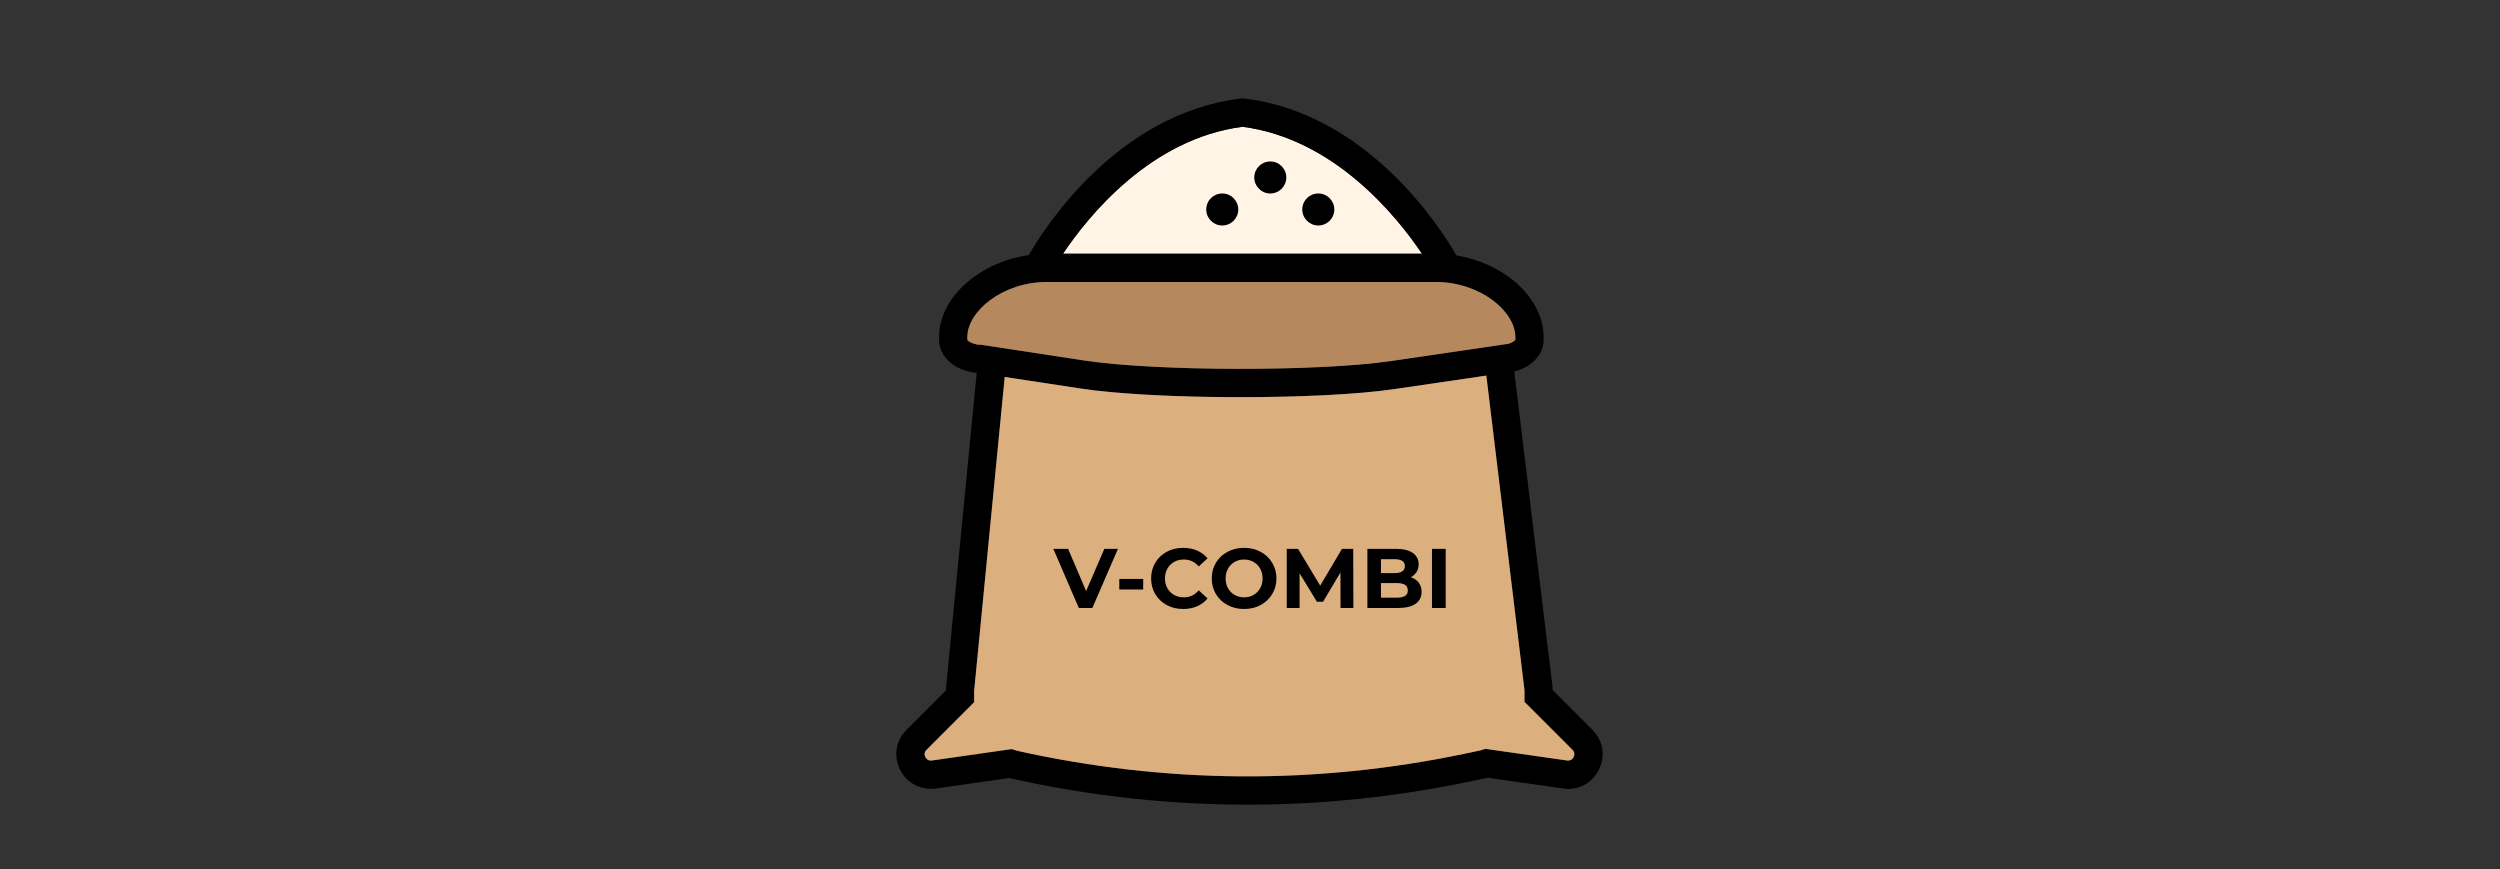 <?xml version="1.0" encoding="utf-8"?>
<!-- Generator: Adobe Illustrator 17.0.0, SVG Export Plug-In . SVG Version: 6.00 Build 0)  -->
<!DOCTYPE svg PUBLIC "-//W3C//DTD SVG 1.1//EN" "http://www.w3.org/Graphics/SVG/1.1/DTD/svg11.dtd">
<svg version="1.1" id="Capa_1" xmlns="http://www.w3.org/2000/svg" xmlns:xlink="http://www.w3.org/1999/xlink" x="0px" y="0px"
	 width="315px" height="109.5px" viewBox="98.5 402.5 315 109.5" enable-background="new 98.5 402.5 315 109.5"
	 xml:space="preserve">
<rect x="98.5" y="402.5" width="315" height="109.5" fill="#333333" stroke="none"/>
<g>
	<path fill="#FFF4E6" d="M255.058,418.472c11.551,1.502,19.416,11.242,22.617,16h-45.239
		C235.626,429.713,243.472,419.976,255.058,418.472z"/>
	<path d="M299.145,494.457l-5.004-5.004c-0.003-0.158-0.014-0.32-0.032-0.486l-4.811-39.659c2.161-0.548,3.694-2.094,3.694-3.984
		v-0.354c0-4.904-4.885-9.279-10.972-10.282c-1.97-3.422-11.162-17.897-26.751-19.778l-0.213-0.024l-0.214,0.025
		c-15.526,1.873-24.707,16.239-26.729,19.736c-6.233,0.902-11.291,5.334-11.291,10.324v0.354c0,2.185,2.039,3.911,4.742,4.162
		l-3.855,39.586c-0.016,0.143-0.025,0.285-0.029,0.425l-4.955,4.959c-1.349,1.351-1.669,3.322-0.817,5.029
		c0.854,1.703,2.621,2.614,4.512,2.363l9.253-1.324c0.09,0.031,0.183,0.055,0.277,0.077c9.856,2.188,19.784,3.284,29.722,3.284
		c9.431,0,18.868-0.987,28.242-2.961l1.838-0.388c0.064-0.014,0.126-0.031,0.19-0.046l9.505,1.359
		c1.897,0.282,3.661-0.659,4.511-2.365C300.814,497.78,300.495,495.809,299.145,494.457z M255.058,418.472
		c11.551,1.502,19.416,11.242,22.617,16h-45.239C235.626,429.713,243.472,419.976,255.058,418.472z M220.382,445.325v-0.354
		c0-3.21,4.386-6.942,10.041-6.942h48.971c5.654,0,10.041,3.733,10.041,6.942l0.003,0.325c-0.041,0.12-0.349,0.352-0.835,0.515
		L273.708,448c-4.534,0.665-11.937,0.989-19.327,0.975c-7.39-0.014-14.767-0.365-19.251-1.048l-13.215-2.016l-0.003,0.035
		C221.002,445.861,220.439,445.468,220.382,445.325z M296.779,497.892c-0.098,0.192-0.327,0.494-0.825,0.433l-10.269-1.466
		l-0.348,0.092c-0.105,0.029-0.205,0.062-0.313,0.105l-1.84,0.388c-18.752,3.95-37.747,3.841-56.531-0.342
		c-0.105-0.037-0.208-0.075-0.316-0.107l-0.367-0.107l-10.05,1.437c-0.494,0.064-0.729-0.24-0.827-0.43
		c-0.096-0.192-0.203-0.566,0.149-0.922l6-6l-0.003-1.009c-0.002-0.164-0.009-0.327,0.013-0.519l3.841-39.449l9.506,1.448
		c0.598,0.09,1.244,0.176,1.928,0.258c0.016,0.001,0.034,0.003,0.05,0.005c0.671,0.079,1.379,0.149,2.121,0.217
		c0.014,0.002,0.028,0.002,0.041,0.003c4.546,0.409,10.313,0.614,16.064,0.614h0.035c0.068,0,0.135,0,0.203-0.001
		c0.843,0,1.683-0.005,2.521-0.014c0.101,0,0.202-0.003,0.304-0.005c0.815-0.011,1.624-0.023,2.425-0.043
		c0.12-0.003,0.237-0.007,0.356-0.011c0.777-0.02,1.548-0.041,2.304-0.069c0.162-0.005,0.316-0.014,0.477-0.02
		c0.705-0.026,1.406-0.055,2.085-0.09c0.221-0.011,0.427-0.025,0.642-0.038c0.608-0.033,1.217-0.067,1.801-0.107
		c0.28-0.018,0.536-0.041,0.808-0.06c0.498-0.037,1.004-0.073,1.478-0.114c0.374-0.032,0.717-0.071,1.073-0.107
		c0.344-0.034,0.703-0.066,1.029-0.102c0.667-0.075,1.297-0.156,1.884-0.242l11.55-1.695l4.799,39.556
		c0.022,0.176,0.013,0.347,0.011,0.519l-0.003,1.027l6.046,6.046C296.982,497.326,296.875,497.701,296.779,497.892z"/>
	<path fill="#B5895D" d="M220.382,445.325v-0.354c0-3.21,4.386-6.942,10.041-6.942h48.971c5.654,0,10.041,3.733,10.041,6.942
		l0.003,0.325c-0.041,0.12-0.349,0.352-0.835,0.515L273.708,448c-4.534,0.665-11.937,0.989-19.327,0.975
		c-7.39-0.014-14.767-0.365-19.251-1.048l-13.215-2.016l-0.003,0.035C221.002,445.861,220.439,445.468,220.382,445.325z"/>
	<path fill="#DBAF7E" d="M296.779,497.892c-0.098,0.192-0.327,0.494-0.825,0.433l-10.269-1.466l-0.348,0.092
		c-0.105,0.029-0.205,0.062-0.313,0.105l-1.84,0.388c-18.752,3.95-37.747,3.841-56.531-0.342c-0.105-0.037-0.208-0.075-0.316-0.107
		l-0.367-0.107l-10.05,1.437c-0.494,0.064-0.729-0.24-0.827-0.43c-0.096-0.192-0.203-0.566,0.149-0.922l6-6l-0.003-1.009
		c-0.002-0.164-0.009-0.327,0.013-0.519l3.841-39.449l9.506,1.448c0.598,0.09,1.244,0.176,1.928,0.258
		c0.016,0.001,0.034,0.003,0.05,0.005c0.671,0.079,1.379,0.149,2.121,0.217c0.014,0.002,0.028,0.002,0.041,0.003
		c4.546,0.409,10.313,0.614,16.064,0.614h0.035c0.068,0,0.135,0,0.203-0.001c0.843,0,1.683-0.005,2.521-0.014
		c0.101,0,0.202-0.003,0.304-0.005c0.815-0.011,1.624-0.023,2.425-0.043c0.12-0.003,0.237-0.007,0.356-0.011
		c0.777-0.02,1.548-0.041,2.304-0.069c0.162-0.005,0.316-0.014,0.477-0.02c0.705-0.026,1.406-0.055,2.085-0.09
		c0.221-0.011,0.427-0.025,0.642-0.038c0.608-0.033,1.217-0.067,1.801-0.107c0.28-0.018,0.536-0.041,0.808-0.06
		c0.498-0.037,1.004-0.073,1.478-0.114c0.374-0.032,0.717-0.071,1.073-0.107c0.344-0.034,0.703-0.066,1.029-0.102
		c0.667-0.075,1.297-0.156,1.884-0.242l11.55-1.695l4.799,39.556c0.022,0.176,0.013,0.347,0.011,0.519l-0.003,1.027l6.046,6.046
		C296.982,497.326,296.875,497.701,296.779,497.892z"/>
	<path d="M266.623,428.895c0,1.114-0.904,2.017-2.018,2.017c-1.114,0-2.017-0.903-2.017-2.017c0-1.115,0.903-2.018,2.017-2.018
		C265.72,426.877,266.623,427.78,266.623,428.895z"/>
	<path d="M254.522,428.895c0,1.114-0.903,2.017-2.018,2.017c-1.114,0-2.017-0.903-2.017-2.017c0-1.115,0.903-2.018,2.017-2.018
		C253.619,426.877,254.522,427.78,254.522,428.895z"/>
	<path d="M260.573,424.861c0,1.114-0.903,2.018-2.017,2.018c-1.114,0-2.018-0.904-2.018-2.018s0.904-2.018,2.018-2.018
		C259.67,422.843,260.573,423.747,260.573,424.861z"/>
	<g>
		<path d="M239.36,471.658l-3.225,7.448h-1.702l-3.213-7.448h1.863l2.266,5.32l2.298-5.32H239.36z"/>
		<path d="M239.531,475.446h3.011v1.33h-3.011V475.446z"/>
		<path d="M245.516,478.739c-0.614-0.33-1.096-0.787-1.448-1.372c-0.351-0.585-0.526-1.247-0.526-1.985s0.176-1.399,0.526-1.985
			c0.352-0.584,0.834-1.043,1.448-1.372c0.613-0.33,1.303-0.494,2.069-0.494c0.645,0,1.229,0.113,1.75,0.34s0.959,0.553,1.314,0.979
			l-1.107,1.021c-0.504-0.581-1.128-0.872-1.873-0.872c-0.462,0-0.873,0.1-1.234,0.303c-0.362,0.202-0.644,0.484-0.846,0.846
			c-0.203,0.362-0.304,0.773-0.304,1.234c0,0.462,0.101,0.873,0.304,1.235c0.202,0.361,0.484,0.643,0.846,0.846
			c0.361,0.202,0.772,0.303,1.234,0.303c0.745,0,1.369-0.294,1.873-0.883l1.107,1.021c-0.355,0.433-0.795,0.763-1.32,0.99
			c-0.525,0.227-1.11,0.34-1.756,0.34C246.815,479.234,246.129,479.069,245.516,478.739z"/>
		<path d="M253.165,478.734c-0.621-0.333-1.107-0.793-1.458-1.378c-0.351-0.585-0.526-1.243-0.526-1.974
			c0-0.73,0.176-1.388,0.526-1.973c0.352-0.585,0.837-1.044,1.458-1.378c0.621-0.333,1.318-0.5,2.091-0.5
			c0.772,0,1.468,0.167,2.085,0.5c0.617,0.334,1.103,0.793,1.457,1.378c0.355,0.585,0.533,1.243,0.533,1.973
			c0,0.731-0.178,1.389-0.533,1.974c-0.354,0.584-0.84,1.044-1.457,1.378c-0.617,0.333-1.313,0.5-2.085,0.5
			C254.483,479.234,253.786,479.067,253.165,478.734z M256.448,477.463c0.354-0.203,0.633-0.485,0.835-0.846
			c0.203-0.362,0.304-0.773,0.304-1.235c0-0.461-0.101-0.872-0.304-1.234c-0.202-0.362-0.481-0.644-0.835-0.846
			c-0.355-0.203-0.752-0.303-1.191-0.303c-0.44,0-0.837,0.1-1.192,0.303c-0.354,0.202-0.633,0.484-0.835,0.846
			c-0.203,0.362-0.304,0.773-0.304,1.234c0,0.462,0.101,0.873,0.304,1.235c0.202,0.361,0.481,0.643,0.835,0.846
			c0.355,0.202,0.752,0.303,1.192,0.303C255.695,477.766,256.093,477.665,256.448,477.463z"/>
		<path d="M267.407,479.106l-0.01-4.469l-2.192,3.682h-0.777l-2.181-3.586v4.373h-1.617v-7.448h1.425l2.788,4.629l2.745-4.629h1.416
			l0.021,7.448H267.407z"/>
		<path d="M277.259,475.909c0.241,0.316,0.362,0.705,0.362,1.165c0,0.653-0.254,1.154-0.761,1.506
			c-0.507,0.351-1.247,0.526-2.218,0.526h-3.851v-7.448h3.638c0.908,0,1.605,0.174,2.091,0.522c0.486,0.347,0.729,0.819,0.729,1.415
			c0,0.362-0.087,0.684-0.261,0.968c-0.174,0.284-0.417,0.507-0.729,0.67C276.684,475.368,277.018,475.594,277.259,475.909z
			 M272.503,472.957v1.755h1.714c0.425,0,0.748-0.074,0.968-0.223c0.22-0.149,0.33-0.369,0.33-0.66c0-0.291-0.11-0.509-0.33-0.655
			c-0.22-0.145-0.543-0.217-0.968-0.217H272.503z M275.54,477.585c0.231-0.149,0.346-0.379,0.346-0.692
			c0-0.617-0.458-0.926-1.372-0.926h-2.011v1.841h2.011C274.968,477.808,275.31,477.734,275.54,477.585z"/>
		<path d="M278.93,471.658h1.724v7.448h-1.724V471.658z"/>
	</g>
</g>
</svg>
